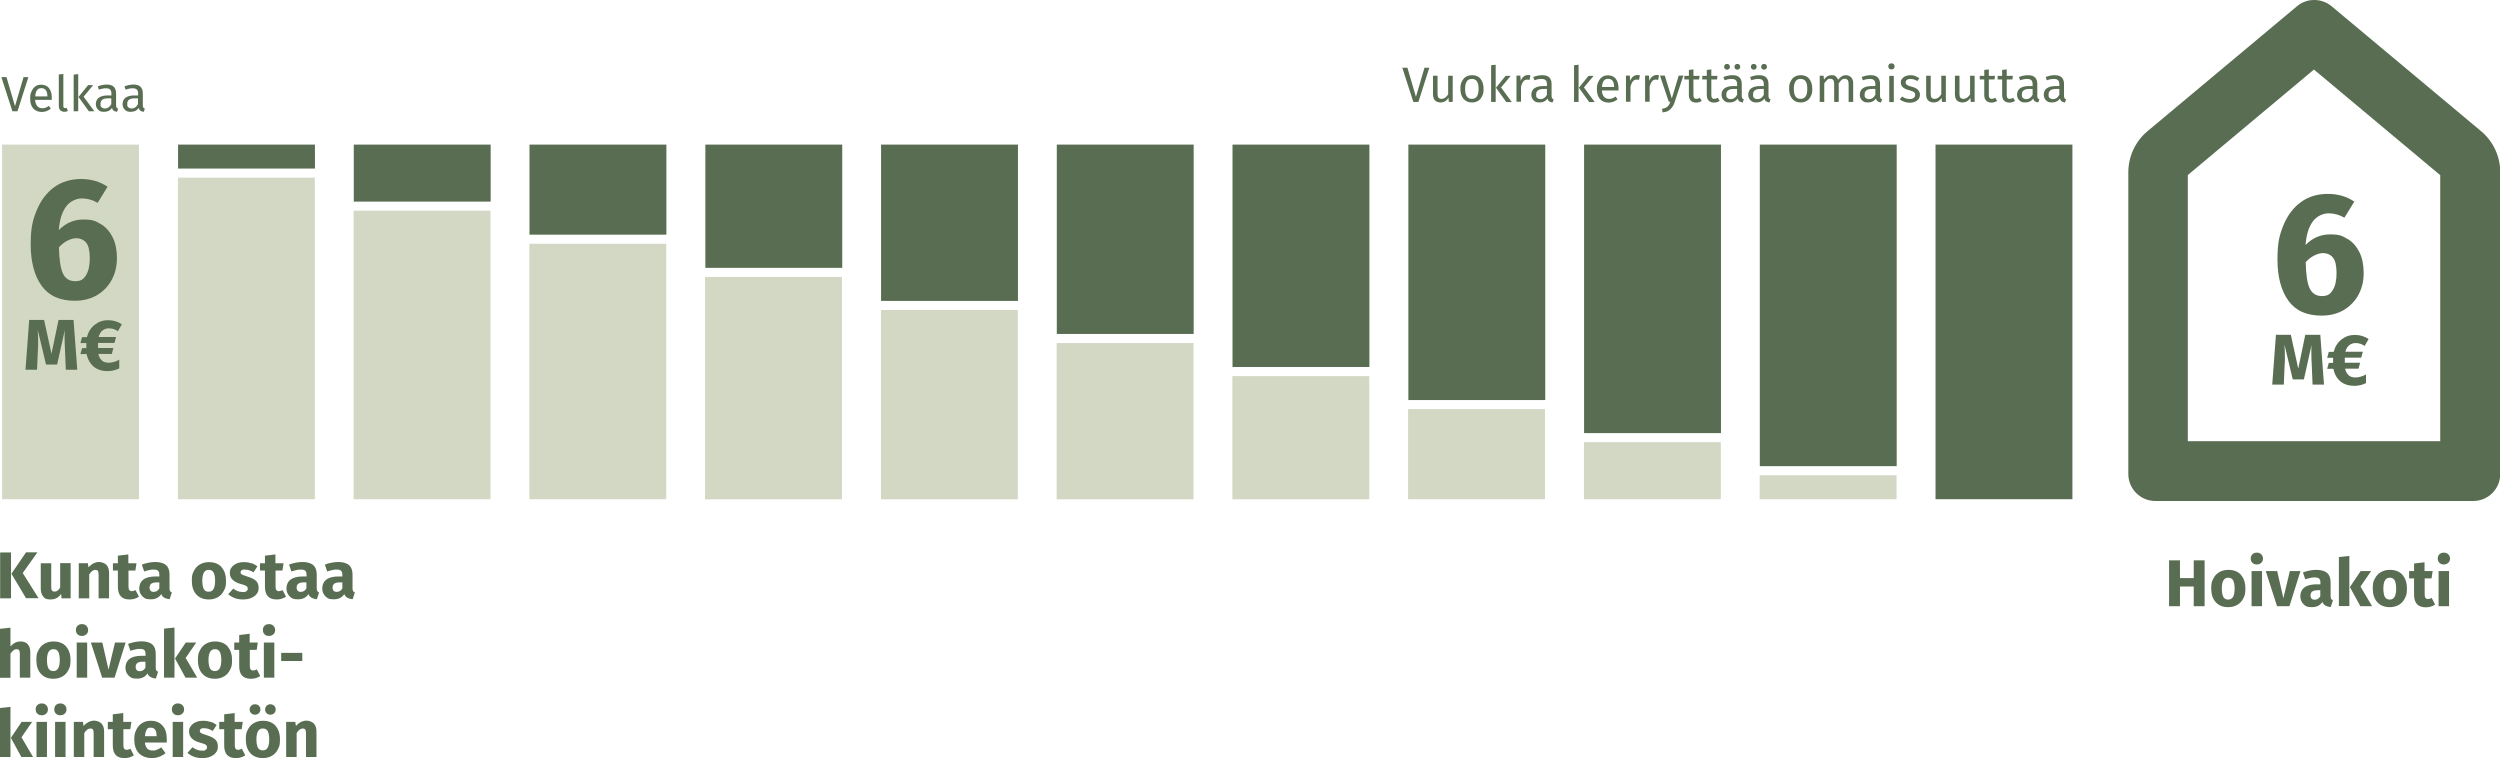 <?xml version="1.0" encoding="UTF-8"?>
<svg id="b" data-name="Layer 2" xmlns="http://www.w3.org/2000/svg" viewBox="0 0 1815.4 550.5">
  <defs>
    <style>
      .d {
        fill: #586d51;
      }

      .e {
        fill: #d3d8c5;
      }
    </style>
  </defs>
  <g id="c" data-name="Layer 1">
    <g>
      <path class="d" d="M1680.4,50.6l91.6,76.6v193.2h-183.3V127.1l91.6-76.6M1680.4,0c-4.5,0-8.9,1.5-12.5,4.6l-108.4,90.6c-8.9,7.4-14,18.4-14,30v219c0,10.8,8.8,19.6,19.6,19.6h230.9c10.8,0,19.6-8.8,19.6-19.6V125.2c0-11.6-5.1-22.6-14-30l-108.4-90.6c-3.6-3-8.1-4.6-12.5-4.6h0Z"/>
      <g>
        <path class="d" d="M1593,440.2v-14.3h-10v14.3h-7.9v-33.3h7.9v12.9h10v-12.9h7.9v33.3h-7.9Z"/>
        <path class="d" d="M1627.2,417.4c2.2,2.4,3.3,5.7,3.3,10s-.5,5.1-1.5,7.1c-1,2-2.4,3.6-4.3,4.7-1.9,1.1-4.1,1.7-6.6,1.7-3.9,0-6.9-1.2-9.1-3.6-2.2-2.4-3.3-5.7-3.3-10s.5-5.1,1.5-7.1,2.4-3.6,4.3-4.7c1.9-1.1,4.1-1.7,6.6-1.7,3.9,0,7,1.2,9.2,3.6ZM1614.6,421.4c-.8,1.3-1.2,3.3-1.2,6s.4,4.8,1.1,6.1c.8,1.3,1.9,1.9,3.5,1.9s2.7-.6,3.5-1.9c.8-1.3,1.2-3.3,1.2-6s-.4-4.8-1.1-6.1c-.8-1.3-1.9-1.9-3.5-1.9s-2.7.6-3.5,1.9Z"/>
        <path class="d" d="M1642,402.5c.8.8,1.3,1.8,1.3,3.1s-.4,2.3-1.3,3.1c-.8.8-1.9,1.2-3.2,1.2s-2.4-.4-3.2-1.2-1.2-1.8-1.2-3.1.4-2.3,1.2-3.1c.8-.8,1.9-1.2,3.2-1.2s2.4.4,3.2,1.2ZM1642.6,414.7v25.5h-7.6v-25.5h7.6Z"/>
        <path class="d" d="M1670.5,414.7l-8,25.5h-9l-8.2-25.5h8.3l4.5,19.7,4.7-19.7h7.7Z"/>
        <path class="d" d="M1692.8,434.9c.3.4.7.8,1.3,1l-1.6,4.9c-1.6-.1-2.8-.5-3.8-1-1-.6-1.8-1.4-2.3-2.7-1.7,2.6-4.2,3.8-7.7,3.8s-4.5-.7-6-2.2-2.3-3.4-2.3-5.8,1-4.9,3.1-6.4c2-1.5,5-2.2,8.9-2.2h2.6v-1.1c0-1.5-.3-2.5-1-3.1-.6-.6-1.8-.8-3.4-.8s-1.8.1-3,.4c-1.2.2-2.4.6-3.6,1l-1.7-5c1.6-.6,3.2-1.1,4.9-1.4,1.7-.3,3.2-.5,4.7-.5,3.6,0,6.3.8,8,2.3,1.7,1.5,2.5,3.8,2.5,6.8v9.9c0,1,.1,1.7.4,2.1ZM1684.9,433.1v-4.5h-1.9c-1.7,0-3,.3-3.9.9-.8.6-1.3,1.6-1.3,2.8s.3,1.8.8,2.4c.5.6,1.3.8,2.2.8,1.7,0,3.1-.8,4-2.4Z"/>
        <path class="d" d="M1706,403.7v36.4h-7.6v-35.6l7.6-.8ZM1721.8,414.7l-7.7,11.2,8.4,14.3h-8.5l-7.6-13.9,7.8-11.6h7.7Z"/>
        <path class="d" d="M1744.5,417.4c2.2,2.4,3.3,5.7,3.3,10s-.5,5.1-1.5,7.1c-1,2-2.4,3.6-4.3,4.7-1.9,1.1-4.1,1.7-6.6,1.7-3.9,0-6.9-1.2-9.1-3.6-2.2-2.4-3.3-5.7-3.3-10s.5-5.1,1.5-7.1c1-2,2.4-3.6,4.3-4.7,1.9-1.1,4.1-1.7,6.6-1.7,3.9,0,7,1.2,9.2,3.6ZM1731.9,421.4c-.8,1.3-1.2,3.3-1.2,6s.4,4.8,1.1,6.1c.8,1.3,1.9,1.9,3.5,1.9s2.7-.6,3.5-1.9c.8-1.3,1.2-3.3,1.2-6s-.4-4.8-1.1-6.1-1.9-1.9-3.5-1.9-2.7.6-3.5,1.9Z"/>
        <path class="d" d="M1768.3,439c-.9.6-2,1.1-3.2,1.5s-2.5.5-3.7.5c-5.6,0-8.4-3.1-8.4-9.2v-11.8h-3.6v-5.3h3.6v-5.5l7.6-.9v6.4h5.9l-.8,5.3h-5v11.7c0,1.2.2,2,.6,2.5.4.5,1,.8,1.8.8s1.8-.3,2.7-.8l2.5,4.8Z"/>
        <path class="d" d="M1777.8,402.5c.8.8,1.3,1.8,1.3,3.1s-.4,2.3-1.3,3.1-1.9,1.2-3.2,1.2-2.4-.4-3.2-1.2c-.8-.8-1.2-1.8-1.2-3.1s.4-2.3,1.2-3.1c.8-.8,1.9-1.2,3.2-1.2s2.4.4,3.2,1.2ZM1778.4,414.7v25.5h-7.6v-25.5h7.6Z"/>
      </g>
      <g>
        <path class="d" d="M8,401.2v33.3H.1v-33.3h7.9ZM27.1,401.2l-10.6,14.9,11.5,18.3h-9.1l-10.6-17.8,10.6-15.5h8.3Z"/>
        <path class="d" d="M51.3,434.5h-6.6l-.3-3.2c-1.9,2.7-4.4,4-7.7,4s-4.1-.7-5.3-2.1c-1.2-1.4-1.8-3.4-1.8-5.9v-18.3h7.6v17.3c0,1.2.2,2.1.6,2.6s1,.7,1.8.7c1.6,0,3-1,4.1-3v-17.7h7.6v25.5Z"/>
        <path class="d" d="M77.3,410.2c1.2,1.3,1.9,3.2,1.9,5.7v18.6h-7.6v-17.3c0-1.3-.2-2.2-.6-2.7-.4-.5-1-.7-1.8-.7-1.5,0-3,1.1-4.4,3.3v17.4h-7.6v-25.5h6.6l.5,3c1.1-1.3,2.3-2.2,3.5-2.9,1.3-.6,2.7-1,4.2-1s3.9.7,5.2,2Z"/>
        <path class="d" d="M100.9,433.3c-.9.6-2,1.1-3.2,1.5-1.2.4-2.5.5-3.7.5-5.6,0-8.4-3.1-8.4-9.2v-11.8h-3.6v-5.3h3.6v-5.5l7.6-.9v6.4h5.9l-.8,5.3h-5v11.7c0,1.2.2,2,.6,2.5.4.5,1,.8,1.8.8s1.8-.3,2.7-.8l2.5,4.8Z"/>
        <path class="d" d="M123.5,429.2c.3.4.7.8,1.3,1l-1.6,4.9c-1.6-.1-2.8-.5-3.8-1-1-.6-1.8-1.4-2.3-2.7-1.7,2.6-4.2,3.8-7.7,3.8s-4.5-.7-6-2.2c-1.5-1.5-2.3-3.4-2.3-5.8s1-4.9,3.1-6.4c2-1.5,5-2.2,8.9-2.2h2.6v-1.1c0-1.5-.3-2.5-1-3.1-.6-.6-1.8-.8-3.4-.8s-1.8.1-3,.4c-1.2.2-2.4.6-3.6,1l-1.7-5c1.6-.6,3.2-1.1,4.9-1.4,1.7-.3,3.2-.5,4.7-.5,3.6,0,6.3.8,8,2.3,1.7,1.5,2.5,3.8,2.5,6.8v9.9c0,1,.1,1.7.4,2.1ZM115.7,427.4v-4.5h-1.9c-1.7,0-3,.3-3.9.9-.8.6-1.3,1.6-1.3,2.8s.3,1.8.8,2.4c.5.6,1.3.8,2.2.8,1.7,0,3.1-.8,4-2.4Z"/>
        <path class="d" d="M160.8,411.8c2.2,2.4,3.3,5.7,3.3,10s-.5,5.1-1.5,7.1c-1,2-2.4,3.6-4.3,4.7-1.9,1.1-4.1,1.7-6.6,1.7-3.9,0-6.9-1.2-9.1-3.6s-3.3-5.7-3.3-10,.5-5.1,1.5-7.1c1-2,2.4-3.6,4.3-4.7,1.9-1.1,4.1-1.7,6.6-1.7,3.9,0,7,1.2,9.2,3.6ZM148.1,415.7c-.8,1.3-1.2,3.3-1.2,6s.4,4.8,1.1,6.1,1.9,1.9,3.5,1.9,2.7-.6,3.5-1.9,1.2-3.3,1.2-6-.4-4.8-1.1-6.1c-.8-1.3-1.9-1.9-3.5-1.9s-2.7.6-3.5,1.9Z"/>
        <path class="d" d="M182.7,409c1.6.5,3,1.3,4.2,2.3l-2.8,4.3c-2.1-1.3-4.2-2-6.3-2s-1.8.2-2.3.5-.8.8-.8,1.4.1.9.4,1.2c.2.3.7.6,1.5.9.7.3,1.9.7,3.4,1.2,2.7.8,4.6,1.8,5.9,3,1.3,1.2,1.9,2.9,1.9,5.1s-.5,3.2-1.5,4.5c-1,1.3-2.4,2.2-4.1,2.9s-3.6,1-5.8,1-4.1-.3-6-1c-1.8-.7-3.4-1.6-4.7-2.8l3.7-4.1c2.1,1.7,4.4,2.5,6.8,2.5s2.1-.2,2.7-.6c.7-.4,1-1,1-1.8s-.1-1.1-.4-1.4c-.3-.4-.8-.7-1.5-1-.7-.3-1.9-.7-3.5-1.1-2.5-.7-4.4-1.8-5.7-3.1s-1.9-2.9-1.9-4.9.4-2.8,1.3-4c.8-1.2,2.1-2.1,3.6-2.8,1.6-.7,3.4-1,5.5-1s3.5.3,5.1.8Z"/>
        <path class="d" d="M207.7,433.3c-.9.6-2,1.1-3.2,1.5-1.2.4-2.5.5-3.7.5-5.6,0-8.4-3.1-8.4-9.2v-11.8h-3.6v-5.3h3.6v-5.5l7.6-.9v6.4h5.9l-.8,5.3h-5v11.7c0,1.2.2,2,.6,2.5.4.5,1,.8,1.8.8s1.8-.3,2.7-.8l2.5,4.8Z"/>
        <path class="d" d="M230.4,429.2c.3.4.7.8,1.3,1l-1.6,4.9c-1.6-.1-2.8-.5-3.8-1-1-.6-1.8-1.4-2.3-2.7-1.7,2.6-4.2,3.8-7.7,3.8s-4.5-.7-6-2.2c-1.5-1.5-2.3-3.4-2.3-5.8s1-4.9,3.1-6.4,5-2.2,8.9-2.2h2.6v-1.1c0-1.5-.3-2.5-1-3.1-.6-.6-1.8-.8-3.4-.8s-1.8.1-3,.4c-1.2.2-2.4.6-3.6,1l-1.7-5c1.6-.6,3.2-1.1,4.9-1.4,1.7-.3,3.2-.5,4.7-.5,3.6,0,6.3.8,8,2.3s2.5,3.8,2.5,6.8v9.9c0,1,.1,1.7.4,2.1ZM222.5,427.4v-4.5h-1.9c-1.7,0-3,.3-3.9.9-.8.6-1.3,1.6-1.3,2.8s.3,1.8.8,2.4c.5.6,1.3.8,2.2.8,1.7,0,3.1-.8,4-2.4Z"/>
        <path class="d" d="M256.4,429.2c.3.4.7.8,1.3,1l-1.6,4.9c-1.6-.1-2.8-.5-3.8-1-1-.6-1.8-1.4-2.3-2.7-1.7,2.6-4.2,3.8-7.7,3.8s-4.5-.7-6-2.2c-1.5-1.5-2.3-3.4-2.3-5.8s1-4.9,3.1-6.4c2-1.5,5-2.2,8.9-2.2h2.6v-1.1c0-1.5-.3-2.5-1-3.1-.6-.6-1.8-.8-3.4-.8s-1.8.1-3,.4c-1.2.2-2.4.6-3.6,1l-1.7-5c1.6-.6,3.2-1.1,4.9-1.4,1.7-.3,3.2-.5,4.7-.5,3.6,0,6.3.8,8,2.3,1.7,1.5,2.5,3.8,2.5,6.8v9.9c0,1,.1,1.7.4,2.1ZM248.6,427.4v-4.5h-1.9c-1.7,0-3,.3-3.9.9-.8.6-1.3,1.6-1.3,2.8s.3,1.8.8,2.4c.5.6,1.3.8,2.2.8,1.7,0,3.1-.8,4-2.4Z"/>
        <path class="d" d="M20.1,467.8c1.2,1.3,1.9,3.2,1.9,5.7v18.6h-7.6v-17.3c0-1.3-.2-2.2-.6-2.7-.4-.5-1-.7-1.8-.7-1.5,0-3,1.1-4.4,3.3v17.5H0v-35.6l7.6-.8v13.6c1.1-1.2,2.2-2.1,3.4-2.7,1.2-.6,2.5-.9,4-.9,2.2,0,3.9.7,5.2,2Z"/>
        <path class="d" d="M47.9,469.4c2.2,2.4,3.3,5.7,3.3,10s-.5,5.1-1.5,7.1c-1,2-2.4,3.6-4.3,4.7-1.9,1.1-4.1,1.7-6.6,1.7-3.9,0-6.9-1.2-9.1-3.6-2.2-2.4-3.3-5.7-3.3-10s.5-5.1,1.5-7.1c1-2,2.4-3.6,4.3-4.7,1.9-1.1,4.1-1.7,6.6-1.7,3.9,0,7,1.2,9.2,3.6ZM35.3,473.3c-.8,1.3-1.2,3.3-1.2,6s.4,4.8,1.1,6.1c.8,1.3,1.9,1.9,3.5,1.9s2.7-.6,3.5-1.9c.8-1.3,1.2-3.3,1.2-6s-.4-4.8-1.1-6.1-1.9-1.9-3.5-1.9-2.7.6-3.5,1.9Z"/>
        <path class="d" d="M62.7,454.4c.8.8,1.3,1.8,1.3,3.1s-.4,2.3-1.3,3.1-1.9,1.2-3.2,1.2-2.4-.4-3.2-1.2c-.8-.8-1.2-1.8-1.2-3.1s.4-2.3,1.2-3.1c.8-.8,1.9-1.2,3.2-1.2s2.4.4,3.2,1.2ZM63.3,466.6v25.5h-7.6v-25.5h7.6Z"/>
        <path class="d" d="M91.2,466.6l-8,25.5h-9l-8.2-25.5h8.3l4.5,19.7,4.7-19.7h7.7Z"/>
        <path class="d" d="M113.5,486.8c.3.4.7.8,1.3,1l-1.6,4.9c-1.6-.1-2.8-.5-3.8-1-1-.6-1.8-1.4-2.3-2.7-1.7,2.6-4.2,3.8-7.7,3.8s-4.5-.7-6-2.2c-1.5-1.5-2.3-3.4-2.3-5.8s1-4.9,3.1-6.4c2-1.5,5-2.2,8.9-2.2h2.6v-1.1c0-1.5-.3-2.5-1-3.1-.6-.6-1.8-.8-3.4-.8s-1.8.1-3,.4c-1.2.2-2.4.6-3.6,1l-1.7-5c1.6-.6,3.2-1.1,4.9-1.4,1.7-.3,3.2-.5,4.7-.5,3.6,0,6.3.8,8,2.3,1.7,1.5,2.5,3.8,2.5,6.8v9.9c0,1,.1,1.7.4,2.1ZM105.6,485v-4.5h-1.9c-1.7,0-3,.3-3.9.9-.8.6-1.3,1.6-1.3,2.8s.3,1.8.8,2.4c.5.6,1.3.8,2.2.8,1.7,0,3.1-.8,4-2.4Z"/>
        <path class="d" d="M126.7,455.7v36.4h-7.6v-35.6l7.6-.8ZM142.5,466.6l-7.7,11.2,8.4,14.3h-8.5l-7.6-13.9,7.8-11.6h7.7Z"/>
        <path class="d" d="M165.2,469.4c2.2,2.4,3.3,5.7,3.3,10s-.5,5.1-1.5,7.1c-1,2-2.4,3.6-4.3,4.7-1.9,1.1-4.1,1.7-6.6,1.7-3.9,0-6.9-1.2-9.1-3.6-2.2-2.4-3.3-5.7-3.3-10s.5-5.1,1.5-7.1,2.4-3.6,4.3-4.7c1.9-1.1,4.1-1.7,6.6-1.7,3.9,0,7,1.2,9.2,3.6ZM152.6,473.3c-.8,1.3-1.2,3.3-1.2,6s.4,4.8,1.1,6.1c.8,1.3,1.9,1.9,3.5,1.9s2.7-.6,3.5-1.9c.8-1.3,1.2-3.3,1.2-6s-.4-4.8-1.1-6.1c-.8-1.3-1.9-1.9-3.5-1.9s-2.7.6-3.5,1.9Z"/>
        <path class="d" d="M189,490.9c-.9.6-2,1.1-3.2,1.5-1.2.4-2.5.5-3.7.5-5.6,0-8.4-3.1-8.4-9.2v-11.8h-3.6v-5.3h3.6v-5.5l7.6-.9v6.4h5.9l-.8,5.3h-5v11.7c0,1.2.2,2,.6,2.5.4.5,1,.8,1.8.8s1.8-.3,2.7-.8l2.5,4.8Z"/>
        <path class="d" d="M198.5,454.4c.8.8,1.3,1.8,1.3,3.1s-.4,2.3-1.3,3.1-1.9,1.2-3.2,1.2-2.4-.4-3.2-1.2c-.8-.8-1.2-1.8-1.2-3.1s.4-2.3,1.2-3.1c.8-.8,1.9-1.2,3.2-1.2s2.4.4,3.2,1.2ZM199.2,466.6v25.5h-7.6v-25.5h7.6Z"/>
        <path class="d" d="M204.2,480v-5.9h15.3v5.9h-15.3Z"/>
        <path class="d" d="M7.6,513.3v36.4H0v-35.6l7.6-.8ZM23.3,524.2l-7.7,11.2,8.4,14.3h-8.5l-7.6-13.9,7.8-11.6h7.7Z"/>
        <path class="d" d="M33.5,512c.8.8,1.3,1.8,1.3,3.1s-.4,2.3-1.3,3.1c-.8.8-1.9,1.2-3.2,1.2s-2.4-.4-3.2-1.2c-.8-.8-1.2-1.8-1.2-3.1s.4-2.3,1.2-3.1c.8-.8,1.9-1.2,3.2-1.2s2.4.4,3.2,1.2ZM34.1,524.2v25.5h-7.6v-25.5h7.6Z"/>
        <path class="d" d="M47,512c.8.8,1.3,1.8,1.3,3.1s-.4,2.3-1.3,3.1c-.8.8-1.9,1.2-3.2,1.2s-2.4-.4-3.2-1.2c-.8-.8-1.2-1.8-1.2-3.1s.4-2.3,1.2-3.1c.8-.8,1.9-1.2,3.2-1.2s2.4.4,3.2,1.2ZM47.6,524.2v25.5h-7.6v-25.5h7.6Z"/>
        <path class="d" d="M73.7,525.4c1.2,1.3,1.9,3.2,1.9,5.7v18.6h-7.6v-17.3c0-1.3-.2-2.2-.6-2.7s-1-.7-1.8-.7c-1.5,0-3,1.1-4.4,3.3v17.4h-7.6v-25.5h6.6l.5,3c1.1-1.3,2.3-2.2,3.5-2.9,1.3-.6,2.7-1,4.2-1s3.9.7,5.2,2Z"/>
        <path class="d" d="M97.2,548.5c-.9.6-2,1.1-3.2,1.5-1.2.4-2.5.5-3.7.5-5.6,0-8.4-3.1-8.4-9.2v-11.8h-3.6v-5.3h3.6v-5.5l7.6-.9v6.4h5.9l-.8,5.3h-5v11.7c0,1.2.2,2,.6,2.5.4.5,1,.8,1.8.8s1.8-.3,2.7-.8l2.5,4.8Z"/>
        <path class="d" d="M121,539.2h-15.8c.3,2.1.9,3.6,1.8,4.5,1,.9,2.3,1.3,4,1.3s2-.2,3-.6c1-.4,2-.9,3.1-1.7l3.1,4.2c-3,2.4-6.3,3.6-9.9,3.6s-7.3-1.2-9.5-3.6-3.3-5.7-3.3-9.8.5-4.9,1.4-7c.9-2.1,2.3-3.7,4.1-4.9,1.8-1.2,3.9-1.8,6.4-1.8,3.7,0,6.6,1.2,8.6,3.5,2.1,2.3,3.1,5.5,3.1,9.6s0,2-.1,2.7ZM113.7,534.3c0-3.9-1.4-5.9-4.1-5.9s-2.3.5-3,1.4c-.7,1-1.2,2.5-1.3,4.8h8.5v-.3Z"/>
        <path class="d" d="M132.4,512c.8.8,1.3,1.8,1.3,3.1s-.4,2.3-1.3,3.1c-.8.8-1.9,1.2-3.2,1.2s-2.4-.4-3.2-1.2c-.8-.8-1.2-1.8-1.2-3.1s.4-2.3,1.2-3.1c.8-.8,1.9-1.2,3.2-1.2s2.4.4,3.2,1.2ZM133,524.2v25.5h-7.6v-25.5h7.6Z"/>
        <path class="d" d="M153.1,524.2c1.6.5,3,1.3,4.2,2.3l-2.8,4.3c-2.1-1.3-4.2-2-6.3-2s-1.8.2-2.3.5c-.5.3-.8.8-.8,1.4s.1.9.4,1.2c.2.3.7.6,1.5.9.7.3,1.9.7,3.4,1.2,2.7.8,4.6,1.8,5.9,3,1.3,1.2,1.9,2.9,1.9,5.1s-.5,3.2-1.5,4.5c-1,1.3-2.4,2.2-4.1,2.9-1.7.7-3.6,1-5.8,1s-4.1-.3-6-1c-1.8-.7-3.4-1.6-4.7-2.8l3.7-4.1c2.1,1.7,4.4,2.5,6.8,2.5s2.1-.2,2.7-.6c.7-.4,1-1,1-1.8s-.1-1.1-.4-1.4c-.3-.4-.8-.7-1.5-1-.7-.3-1.9-.7-3.5-1.1-2.5-.7-4.4-1.8-5.7-3.1s-1.9-2.9-1.9-4.9.4-2.8,1.3-4c.8-1.2,2.1-2.1,3.6-2.8,1.6-.7,3.4-1,5.5-1s3.5.3,5.1.8Z"/>
        <path class="d" d="M178.1,548.5c-.9.6-2,1.1-3.2,1.5-1.2.4-2.5.5-3.7.5-5.6,0-8.4-3.1-8.4-9.2v-11.8h-3.6v-5.3h3.6v-5.5l7.6-.9v6.4h5.9l-.8,5.3h-5v11.7c0,1.2.2,2,.6,2.5.4.5,1,.8,1.8.8s1.8-.3,2.7-.8l2.5,4.8Z"/>
        <path class="d" d="M200,527c2.2,2.4,3.3,5.7,3.3,10s-.5,5.1-1.5,7.1-2.4,3.6-4.3,4.7-4.1,1.7-6.6,1.7c-3.9,0-6.9-1.2-9.1-3.6-2.2-2.4-3.3-5.7-3.3-10s.5-5.1,1.5-7.1c1-2,2.4-3.6,4.3-4.7s4.1-1.7,6.6-1.7c3.9,0,7,1.2,9.2,3.6ZM188,512.5c.8.7,1.1,1.6,1.1,2.7s-.4,2-1.1,2.7c-.8.7-1.7,1.1-2.8,1.1s-2-.4-2.8-1.1-1.1-1.6-1.1-2.7.4-2,1.1-2.7,1.7-1.1,2.8-1.1,2,.4,2.8,1.1ZM187.4,530.9c-.8,1.3-1.2,3.3-1.2,6s.4,4.8,1.1,6.1c.8,1.3,1.9,1.9,3.5,1.9s2.7-.6,3.5-1.9c.8-1.3,1.2-3.3,1.2-6s-.4-4.8-1.1-6.1c-.8-1.3-1.9-1.9-3.5-1.9s-2.7.6-3.5,1.9ZM199.1,512.5c.7.7,1.1,1.6,1.1,2.7s-.4,2-1.1,2.7c-.7.7-1.7,1.1-2.8,1.1s-2-.4-2.7-1.1-1.1-1.6-1.1-2.7.4-2,1.1-2.7,1.7-1.1,2.7-1.1,2,.4,2.8,1.1Z"/>
        <path class="d" d="M227.9,525.4c1.2,1.3,1.9,3.2,1.9,5.7v18.6h-7.6v-17.3c0-1.3-.2-2.2-.6-2.7-.4-.5-1-.7-1.8-.7-1.5,0-3,1.1-4.4,3.3v17.4h-7.6v-25.5h6.6l.5,3c1.1-1.3,2.3-2.2,3.5-2.9,1.3-.6,2.7-1,4.2-1s3.9.7,5.2,2Z"/>
      </g>
      <g>
        <rect class="d" x="1405.5" y="105" width="99.4" height="257.5"/>
        <rect class="d" x="1277.9" y="105" width="99.4" height="233.5"/>
        <rect class="d" x="1150.3" y="105" width="99.4" height="209.5"/>
        <rect class="d" x="1022.7" y="105" width="99.4" height="185.5"/>
        <rect class="d" x="895" y="105" width="99.4" height="161.5"/>
        <rect class="d" x="767.4" y="105" width="99.4" height="137.5"/>
        <rect class="d" x="639.8" y="105" width="99.4" height="113.5"/>
        <rect class="d" x="512.2" y="105" width="99.4" height="89.5"/>
        <rect class="d" x="384.5" y="105" width="99.4" height="65.4"/>
        <rect class="d" x="256.9" y="105" width="99.4" height="41.4"/>
        <rect class="d" x="129.3" y="105" width="99.4" height="17.4"/>
      </g>
      <g>
        <rect class="e" x="1.5" y="105" width="99.4" height="257.5"/>
        <rect class="e" x="129.2" y="129" width="99.4" height="233.5"/>
        <rect class="e" x="256.8" y="153" width="99.4" height="209.5"/>
        <rect class="e" x="384.4" y="177" width="99.4" height="185.5"/>
        <rect class="e" x="512" y="201.1" width="99.4" height="161.5"/>
        <rect class="e" x="639.7" y="225.1" width="99.4" height="137.5"/>
        <rect class="e" x="767.3" y="249.1" width="99.4" height="113.5"/>
        <rect class="e" x="894.9" y="273.1" width="99.4" height="89.5"/>
        <rect class="e" x="1022.5" y="297.1" width="99.4" height="65.4"/>
        <rect class="e" x="1150.2" y="321.1" width="99.4" height="41.4"/>
        <rect class="e" x="1277.8" y="345.1" width="99.4" height="17.4"/>
      </g>
      <g>
        <path class="d" d="M73.2,162.7c3.7,2.2,6.5,5.4,8.6,9.6,2.1,4.2,3.1,9.2,3.1,15.1s-1.2,11-3.7,15.7c-2.5,4.7-6.1,8.4-10.7,11.2-4.6,2.7-10,4.1-16.2,4.1-10.8,0-18.9-3.6-24.1-10.9-5.2-7.2-7.9-17.2-7.9-29.9s1.5-17.8,4.4-25c3-7.2,7.2-12.7,12.7-16.7,5.5-4,12.1-5.9,19.5-5.9s13.7,1.9,19.2,5.6l-7.2,11.7c-3.7-2.2-7.6-3.2-11.5-3.2s-8.6,2-11.5,6c-2.9,4-4.7,9.7-5.2,17,5.1-5.2,11-7.7,17.9-7.7s8.8,1.1,12.5,3.3ZM62.5,199.8c1.8-3,2.7-7,2.7-12.2s-.8-9-2.5-11.2c-1.7-2.2-4.2-3.4-7.5-3.4s-8.6,2.2-12.4,6.6c.2,8.9,1.1,15.2,2.9,19,1.7,3.7,4.7,5.6,8.9,5.6s6.1-1.5,7.9-4.4Z"/>
        <path class="d" d="M56.2,268.5h-8.4l-.6-14.2c-.2-3.4-.3-6.4-.3-9s0-3.9.2-5.8l-5.6,25.2h-8.1l-6-25.2c.2,3,.3,5.9.3,8.6s0,4.1-.2,6.3l-.6,14.1h-8.4l2.7-36.2h10.8l5.4,24.6,5.1-24.6h10.9l2.7,36.2Z"/>
        <path class="d" d="M74,261.9c1.3,1,2.9,1.5,5,1.5s5.1-.7,7.6-2.2v6.3c-1.5.7-2.8,1.2-4.2,1.5-1.3.3-2.7.5-4.3.5-4,0-7.4-1.1-10-3.2-2.6-2.2-4.4-5.2-5.2-9.2h-4.5l1.2-4.3h3.1v-3.7h-4.3l1.2-4.3h3.5c1-3.8,2.9-6.8,5.7-9s6-3.3,9.7-3.3,7,1,10,3l-2.9,5c-1.1-.7-2.2-1.3-3.2-1.6-1.1-.3-2.2-.5-3.5-.5s-3.2.5-4.5,1.6-2.2,2.6-2.8,4.7h12.7l-1.2,4.3h-11.9v3.7h11.1l-1.1,4.3h-9.8c.5,2.2,1.4,3.8,2.7,4.8Z"/>
      </g>
      <g>
        <path class="d" d="M1704.7,173.5c3.7,2.2,6.5,5.4,8.6,9.6,2.1,4.2,3.1,9.2,3.1,15.1s-1.2,11-3.7,15.7c-2.5,4.7-6.1,8.4-10.7,11.2-4.6,2.7-10,4.1-16.2,4.1-10.8,0-18.9-3.6-24.1-10.9-5.2-7.2-7.9-17.2-7.9-29.9s1.5-17.8,4.4-25c3-7.2,7.2-12.7,12.7-16.7,5.5-4,12.1-5.9,19.5-5.9s13.7,1.9,19.2,5.6l-7.2,11.7c-3.7-2.2-7.6-3.2-11.5-3.2s-8.6,2-11.5,6c-2.9,4-4.7,9.7-5.2,17,5.1-5.2,11-7.7,17.9-7.7s8.8,1.1,12.5,3.3ZM1694,210.6c1.8-3,2.7-7,2.7-12.2s-.8-9-2.5-11.2c-1.7-2.2-4.2-3.4-7.5-3.4s-8.6,2.2-12.4,6.6c.2,8.9,1.1,15.2,2.9,19,1.8,3.7,4.7,5.6,8.9,5.6s6.1-1.5,7.9-4.4Z"/>
        <path class="d" d="M1687.7,279.3h-8.4l-.6-14.2c-.2-3.4-.3-6.4-.3-9s0-3.9.2-5.8l-5.6,25.2h-8.1l-6-25.2c.2,3,.3,5.9.3,8.6s0,4.1-.2,6.3l-.6,14.1h-8.4l2.7-36.2h10.8l5.4,24.6,5.1-24.6h10.9l2.7,36.2Z"/>
        <path class="d" d="M1705.5,272.6c1.3,1,2.9,1.5,5,1.5s5.1-.7,7.6-2.2v6.3c-1.5.7-2.8,1.2-4.2,1.5-1.3.3-2.7.5-4.3.5-4,0-7.4-1.1-10-3.2-2.6-2.2-4.4-5.2-5.2-9.2h-4.5l1.2-4.3h3.1v-3.7h-4.3l1.2-4.3h3.5c1-3.8,2.9-6.8,5.7-9,2.8-2.2,6-3.3,9.7-3.3s7,1,10,3l-2.9,5c-1.1-.7-2.2-1.3-3.2-1.6s-2.2-.5-3.5-.5-3.2.5-4.5,1.6c-1.3,1-2.2,2.6-2.8,4.7h12.7l-1.2,4.3h-11.9v3.7h11.1l-1.1,4.3h-9.8c.5,2.2,1.4,3.8,2.7,4.8Z"/>
      </g>
      <g>
        <path class="d" d="M20.6,56l-7.9,24.8h-3.7L1,56h3.7l6.2,21.1,6.2-21.1h3.5Z"/>
        <path class="d" d="M37.6,72.5h-12.1c.1,2.1.7,3.6,1.6,4.6.9,1,2.1,1.5,3.5,1.5s1.8-.1,2.5-.4c.8-.3,1.6-.7,2.4-1.3l1.4,2c-2,1.6-4.2,2.4-6.6,2.4s-4.7-.9-6.2-2.6c-1.5-1.7-2.2-4.1-2.2-7.1s.3-3.7,1-5.2c.6-1.5,1.5-2.7,2.7-3.6,1.2-.9,2.6-1.3,4.2-1.3,2.5,0,4.5.8,5.8,2.5,1.3,1.7,2,3.9,2,6.9s0,1.1,0,1.7ZM34.4,69.8c0-1.9-.4-3.3-1.1-4.3-.7-1-1.9-1.5-3.3-1.5-2.7,0-4.2,2-4.4,6h8.9v-.2Z"/>
        <path class="d" d="M43.8,80.1c-.7-.7-1.1-1.8-1.1-3.1v-22.9l3.3-.4v23.2c0,.5,0,.9.3,1.2.2.2.5.4.9.4s.9,0,1.2-.2l.9,2.3c-.8.4-1.7.6-2.6.6s-2.2-.4-2.9-1.1Z"/>
        <path class="d" d="M56.8,53.8v27h-3.3v-26.6l3.3-.4ZM67.7,61.8l-7,8.4,7.8,10.6h-4l-7.5-10.4,7-8.6h3.7Z"/>
        <path class="d" d="M84.6,78.1c.3.4.7.7,1.2.8l-.8,2.3c-1-.1-1.8-.4-2.4-.8-.6-.4-1-1.1-1.3-2-1.3,1.9-3.2,2.8-5.7,2.8s-3.3-.5-4.4-1.6-1.6-2.4-1.6-4.1.7-3.6,2.2-4.6,3.5-1.6,6.2-1.6h2.9v-1.4c0-1.3-.3-2.3-1-2.9-.6-.6-1.6-.9-3-.9s-3.1.3-5.1,1l-.8-2.4c2.4-.9,4.5-1.3,6.6-1.3s3.9.5,5,1.6c1.1,1.1,1.7,2.6,1.7,4.7v8.7c0,.8.1,1.3.4,1.7ZM80.8,75.8v-4.4h-2.5c-3.5,0-5.3,1.3-5.3,3.9s.3,2,.8,2.6,1.4.9,2.4.9c1.9,0,3.4-1,4.5-3Z"/>
        <path class="d" d="M104,78.1c.3.4.7.7,1.2.8l-.8,2.3c-1-.1-1.8-.4-2.4-.8-.6-.4-1-1.1-1.3-2-1.3,1.9-3.2,2.8-5.7,2.8s-3.3-.5-4.4-1.6-1.6-2.4-1.6-4.1.7-3.6,2.2-4.6,3.5-1.6,6.2-1.6h2.9v-1.4c0-1.3-.3-2.3-1-2.9-.6-.6-1.6-.9-3-.9s-3.1.3-5.1,1l-.8-2.4c2.4-.9,4.5-1.3,6.6-1.3s3.9.5,5,1.6c1.1,1.1,1.7,2.6,1.7,4.7v8.7c0,.8.1,1.3.4,1.7ZM100.2,75.8v-4.4h-2.5c-3.5,0-5.3,1.3-5.3,3.9s.3,2,.8,2.6,1.4.9,2.4.9c1.9,0,3.4-1,4.5-3Z"/>
      </g>
      <g>
        <path class="d" d="M1037.9,49.2l-7.9,24.8h-3.7l-8-24.8h3.7l6.2,21.1,6.2-21.1h3.5Z"/>
        <path class="d" d="M1054.9,74h-2.8l-.3-3c-.7,1.2-1.5,2-2.5,2.6-.9.5-2.1.8-3.4.8s-3-.5-3.9-1.5c-.9-1-1.4-2.4-1.4-4.3v-13.6h3.3v13.2c0,1.3.2,2.2.7,2.8.5.5,1.2.8,2.2.8,1.8,0,3.4-1.1,4.8-3.3v-13.5h3.3v19Z"/>
        <path class="d" d="M1075.1,57.3c1.5,1.8,2.2,4.2,2.2,7.2s-.3,3.7-1,5.2-1.6,2.7-2.9,3.5c-1.3.8-2.8,1.2-4.5,1.2-2.7,0-4.7-.9-6.2-2.7-1.5-1.8-2.2-4.2-2.2-7.2s.3-3.7,1-5.2c.7-1.5,1.6-2.7,2.9-3.5,1.3-.8,2.8-1.2,4.6-1.2,2.7,0,4.7.9,6.2,2.7ZM1063.9,64.6c0,4.8,1.6,7.2,4.9,7.2s4.9-2.4,4.9-7.3-1.6-7.2-4.9-7.2-4.9,2.4-4.9,7.3Z"/>
        <path class="d" d="M1086.1,47v27h-3.3v-26.6l3.3-.4ZM1097,55.1l-7,8.4,7.8,10.6h-4l-7.5-10.4,7-8.6h3.7Z"/>
        <path class="d" d="M1111.3,54.8l-.6,3.2c-.6-.1-1.1-.2-1.7-.2-1.2,0-2.1.4-2.8,1.3-.7.9-1.3,2.2-1.7,4v10.8h-3.3v-19h2.8l.3,3.9c.5-1.4,1.2-2.5,2.1-3.2.9-.7,1.9-1.1,3-1.1s1.3,0,1.9.2Z"/>
        <path class="d" d="M1127,71.3c.3.4.7.7,1.2.8l-.8,2.3c-1-.1-1.8-.4-2.4-.8-.6-.4-1-1.1-1.3-2-1.3,1.9-3.2,2.8-5.7,2.8s-3.3-.5-4.4-1.6-1.6-2.4-1.6-4.1.7-3.6,2.2-4.6,3.5-1.6,6.2-1.6h2.9v-1.4c0-1.3-.3-2.3-1-2.9-.6-.6-1.6-.9-3-.9s-3.1.3-5.1,1l-.8-2.4c2.4-.9,4.5-1.3,6.6-1.3s3.9.5,5,1.6c1.1,1.1,1.7,2.6,1.7,4.7v8.7c0,.8.1,1.3.4,1.7ZM1123.3,69v-4.4h-2.5c-3.5,0-5.3,1.3-5.3,3.9s.3,2,.8,2.6,1.4.9,2.4.9c1.9,0,3.4-1,4.5-3Z"/>
        <path class="d" d="M1146.3,47v27h-3.3v-26.6l3.3-.4ZM1157.2,55.1l-7,8.4,7.8,10.6h-4l-7.5-10.4,7-8.6h3.7Z"/>
        <path class="d" d="M1175.3,65.7h-12.1c.1,2.1.7,3.6,1.6,4.6.9,1,2.1,1.5,3.5,1.5s1.8-.1,2.5-.4c.8-.3,1.6-.7,2.4-1.3l1.4,2c-2,1.6-4.2,2.4-6.6,2.4s-4.7-.9-6.2-2.6c-1.5-1.7-2.2-4.1-2.2-7.1s.3-3.7,1-5.2c.6-1.5,1.5-2.7,2.7-3.6,1.2-.9,2.6-1.3,4.2-1.3,2.5,0,4.5.8,5.8,2.5,1.3,1.7,2,3.9,2,6.9s0,1.1,0,1.7ZM1172.1,63c0-1.9-.4-3.3-1.1-4.3-.7-1-1.9-1.5-3.3-1.5-2.7,0-4.2,2-4.4,6h8.9v-.2Z"/>
        <path class="d" d="M1190.8,54.8l-.6,3.2c-.6-.1-1.1-.2-1.7-.2-1.2,0-2.1.4-2.8,1.3-.7.9-1.3,2.2-1.7,4v10.8h-3.3v-19h2.8l.3,3.9c.5-1.4,1.2-2.5,2.1-3.2.9-.7,1.9-1.1,3-1.1s1.3,0,1.9.2Z"/>
        <path class="d" d="M1204.7,54.8l-.6,3.2c-.6-.1-1.1-.2-1.7-.2-1.2,0-2.1.4-2.8,1.3-.7.9-1.3,2.2-1.7,4v10.8h-3.3v-19h2.8l.3,3.9c.5-1.4,1.2-2.5,2.1-3.2.9-.7,1.9-1.1,3-1.1s1.3,0,1.9.2Z"/>
        <path class="d" d="M1216.1,74.1c-.7,2.2-1.8,4-3.1,5.2-1.3,1.3-3.2,2.1-5.7,2.3l-.4-2.6c1.2-.2,2.2-.5,3-.9.7-.4,1.3-.9,1.8-1.6.4-.6.9-1.5,1.2-2.6h-1.1l-6.4-19h3.5l5.1,16.6,5-16.6h3.4l-6.3,19.1Z"/>
        <path class="d" d="M1235.8,73.2c-1.2.9-2.7,1.3-4.2,1.3s-2.9-.5-3.8-1.4c-.9-.9-1.4-2.3-1.4-4v-11.4h-3.3v-2.6h3.3v-4.3l3.3-.4v4.7h4.5l-.4,2.6h-4.1v11.3c0,1,.2,1.7.5,2.1.3.4.9.7,1.7.7s1.6-.3,2.5-.8l1.3,2.2Z"/>
        <path class="d" d="M1248.8,73.2c-1.2.9-2.7,1.3-4.2,1.3s-2.9-.5-3.8-1.4c-.9-.9-1.4-2.3-1.4-4v-11.4h-3.3v-2.6h3.3v-4.3l3.3-.4v4.7h4.5l-.4,2.6h-4.1v11.3c0,1,.2,1.7.5,2.1.3.4.9.7,1.7.7s1.6-.3,2.5-.8l1.3,2.2Z"/>
        <path class="d" d="M1265.1,71.3c.3.4.7.7,1.2.8l-.8,2.3c-1-.1-1.8-.4-2.4-.8-.6-.4-1-1.1-1.3-2-1.3,1.9-3.2,2.8-5.7,2.8s-3.3-.5-4.4-1.6-1.6-2.4-1.6-4.1.7-3.6,2.2-4.6,3.5-1.6,6.2-1.6h2.9v-1.4c0-1.3-.3-2.3-1-2.9-.6-.6-1.6-.9-3-.9s-3.1.3-5.1,1l-.8-2.4c2.4-.9,4.5-1.3,6.6-1.3s3.9.5,5,1.6c1.1,1.1,1.7,2.6,1.7,4.7v8.7c0,.8.1,1.3.4,1.7ZM1255.6,47c.4.4.6.9.6,1.5s-.2,1.1-.6,1.5c-.4.4-.9.6-1.5.6s-1.1-.2-1.5-.6c-.4-.4-.6-.9-.6-1.5s.2-1.1.6-1.5c.4-.4.9-.6,1.5-.6s1.1.2,1.5.6ZM1261.4,69v-4.4h-2.5c-3.5,0-5.3,1.3-5.3,3.9s.3,2,.8,2.6,1.4.9,2.4.9c1.9,0,3.4-1,4.5-3ZM1263.1,47c.4.4.6.9.6,1.5s-.2,1.1-.6,1.5c-.4.4-.9.6-1.5.6s-1.1-.2-1.5-.6c-.4-.4-.6-.9-.6-1.5s.2-1.1.6-1.5c.4-.4.9-.6,1.5-.6s1.1.2,1.5.6Z"/>
        <path class="d" d="M1284.5,71.3c.3.4.7.7,1.2.8l-.8,2.3c-1-.1-1.8-.4-2.4-.8-.6-.4-1-1.1-1.3-2-1.3,1.9-3.2,2.8-5.7,2.8s-3.3-.5-4.4-1.6-1.6-2.4-1.6-4.1.7-3.6,2.2-4.6,3.5-1.6,6.2-1.6h2.9v-1.4c0-1.3-.3-2.3-1-2.9-.6-.6-1.6-.9-3-.9s-3.1.3-5.1,1l-.8-2.4c2.4-.9,4.5-1.3,6.6-1.3s3.9.5,5,1.6c1.1,1.1,1.7,2.6,1.7,4.7v8.7c0,.8.1,1.3.4,1.7ZM1275,47c.4.4.6.9.6,1.5s-.2,1.1-.6,1.5c-.4.4-.9.6-1.5.6s-1.1-.2-1.5-.6c-.4-.4-.6-.9-.6-1.5s.2-1.1.6-1.5c.4-.4.9-.6,1.5-.6s1.1.2,1.5.6ZM1280.8,69v-4.4h-2.5c-3.5,0-5.3,1.3-5.3,3.9s.3,2,.8,2.6,1.4.9,2.4.9c1.9,0,3.4-1,4.5-3ZM1282.5,47c.4.4.6.9.6,1.5s-.2,1.1-.6,1.5c-.4.4-.9.6-1.5.6s-1.1-.2-1.5-.6c-.4-.4-.6-.9-.6-1.5s.2-1.1.6-1.5c.4-.4.9-.6,1.5-.6s1.1.2,1.5.6Z"/>
        <path class="d" d="M1313.8,57.3c1.5,1.8,2.2,4.2,2.2,7.2s-.3,3.7-1,5.2-1.6,2.7-2.9,3.5c-1.3.8-2.8,1.2-4.5,1.2-2.7,0-4.7-.9-6.2-2.7-1.5-1.8-2.2-4.2-2.2-7.2s.3-3.7,1-5.2c.7-1.5,1.6-2.7,2.9-3.5,1.3-.8,2.8-1.2,4.6-1.2,2.7,0,4.7.9,6.2,2.7ZM1302.6,64.6c0,4.8,1.6,7.2,4.9,7.2s4.9-2.4,4.9-7.3-1.6-7.2-4.9-7.2-4.9,2.4-4.9,7.3Z"/>
        <path class="d" d="M1344.3,56.2c.9,1,1.4,2.5,1.4,4.2v13.6h-3.3v-13.1c0-2.4-.9-3.7-2.7-3.7s-1.7.3-2.4.8c-.6.5-1.3,1.4-2.1,2.5v13.5h-3.3v-13.1c0-2.4-.9-3.7-2.7-3.7s-1.8.3-2.4.8c-.6.6-1.3,1.4-2.1,2.5v13.5h-3.3v-19h2.8l.3,2.8c1.4-2.1,3.2-3.2,5.5-3.2s2.2.3,3,.9c.8.6,1.4,1.4,1.8,2.5.7-1.1,1.6-1.9,2.5-2.5.9-.6,2-.9,3.2-.9s2.8.5,3.7,1.6Z"/>
        <path class="d" d="M1365.5,71.3c.3.4.7.7,1.2.8l-.8,2.3c-1-.1-1.8-.4-2.4-.8-.6-.4-1-1.1-1.3-2-1.3,1.9-3.2,2.8-5.7,2.8s-3.3-.5-4.4-1.6-1.6-2.4-1.6-4.1.7-3.6,2.2-4.6,3.5-1.6,6.2-1.6h2.9v-1.4c0-1.3-.3-2.3-1-2.9-.6-.6-1.6-.9-3-.9s-3.1.3-5.1,1l-.8-2.4c2.4-.9,4.5-1.3,6.6-1.3s3.9.5,5,1.6c1.1,1.1,1.7,2.6,1.7,4.7v8.7c0,.8.1,1.3.4,1.7ZM1361.8,69v-4.4h-2.5c-3.5,0-5.3,1.3-5.3,3.9s.3,2,.8,2.6,1.4.9,2.4.9c1.9,0,3.4-1,4.5-3Z"/>
        <path class="d" d="M1375.2,46.6c.4.4.6,1,.6,1.6s-.2,1.2-.6,1.6c-.4.4-1,.6-1.7.6s-1.2-.2-1.7-.6c-.4-.4-.6-1-.6-1.6s.2-1.2.6-1.6c.4-.4,1-.6,1.7-.6s1.3.2,1.7.6ZM1375.2,55.1v19h-3.3v-19h3.3Z"/>
        <path class="d" d="M1390.7,55.2c1,.4,2,.9,3,1.6l-1.4,2.1c-.9-.6-1.7-1-2.5-1.2s-1.6-.4-2.5-.4-1.9.2-2.6.7c-.6.4-.9,1.1-.9,1.8s.3,1.4.9,1.8c.6.4,1.6.9,3.2,1.3,2.1.5,3.7,1.2,4.7,2.2s1.6,2.2,1.6,3.7-.7,3.3-2.2,4.3c-1.5,1-3.2,1.5-5.3,1.5s-5.3-.8-7.2-2.5l1.8-2c1.6,1.2,3.4,1.8,5.3,1.8s2.2-.3,3-.8c.7-.5,1.1-1.2,1.1-2.1s-.1-1.2-.4-1.6c-.3-.4-.7-.7-1.4-1-.6-.3-1.6-.6-2.8-1-2-.5-3.5-1.2-4.4-2.1-.9-.9-1.4-2-1.4-3.4s.3-1.9.9-2.7c.6-.8,1.4-1.4,2.4-1.9,1-.4,2.2-.7,3.5-.7s2.5.2,3.5.5Z"/>
        <path class="d" d="M1413,74h-2.8l-.3-3c-.7,1.2-1.5,2-2.5,2.6-.9.5-2.1.8-3.4.8s-3-.5-3.9-1.5c-.9-1-1.4-2.4-1.4-4.3v-13.6h3.3v13.2c0,1.3.2,2.2.7,2.8.5.5,1.2.8,2.2.8,1.8,0,3.4-1.1,4.8-3.3v-13.5h3.3v19Z"/>
        <path class="d" d="M1433.9,74h-2.8l-.3-3c-.7,1.2-1.5,2-2.5,2.6-.9.5-2.1.8-3.4.8s-3-.5-3.9-1.5c-.9-1-1.4-2.4-1.4-4.3v-13.6h3.3v13.2c0,1.3.2,2.2.7,2.8.5.5,1.2.8,2.2.8,1.8,0,3.4-1.1,4.8-3.3v-13.5h3.3v19Z"/>
        <path class="d" d="M1450.3,73.2c-1.2.9-2.7,1.3-4.2,1.3s-2.9-.5-3.8-1.4c-.9-.9-1.4-2.3-1.4-4v-11.4h-3.3v-2.6h3.3v-4.3l3.3-.4v4.7h4.5l-.4,2.6h-4.1v11.3c0,1,.2,1.7.5,2.1.3.4.9.7,1.7.7s1.6-.3,2.5-.8l1.3,2.2Z"/>
        <path class="d" d="M1463.3,73.2c-1.2.9-2.7,1.3-4.2,1.3s-2.9-.5-3.8-1.4c-.9-.9-1.4-2.3-1.4-4v-11.4h-3.3v-2.6h3.3v-4.3l3.3-.4v4.7h4.5l-.4,2.6h-4.1v11.3c0,1,.2,1.7.5,2.1.3.4.9.7,1.7.7s1.6-.3,2.5-.8l1.3,2.2Z"/>
        <path class="d" d="M1479.7,71.3c.3.4.7.7,1.2.8l-.8,2.3c-1-.1-1.8-.4-2.4-.8-.6-.4-1-1.1-1.3-2-1.3,1.9-3.2,2.8-5.7,2.8s-3.3-.5-4.4-1.6-1.6-2.4-1.6-4.1.7-3.6,2.2-4.6,3.5-1.6,6.2-1.6h2.9v-1.4c0-1.3-.3-2.3-1-2.9-.6-.6-1.6-.9-3-.9s-3.1.3-5.1,1l-.8-2.4c2.4-.9,4.5-1.3,6.6-1.3s3.9.5,5,1.6c1.1,1.1,1.7,2.6,1.7,4.7v8.7c0,.8.1,1.3.4,1.7ZM1476,69v-4.4h-2.5c-3.5,0-5.3,1.3-5.3,3.9s.3,2,.8,2.6,1.4.9,2.4.9c1.9,0,3.4-1,4.5-3Z"/>
        <path class="d" d="M1499.1,71.3c.3.4.7.7,1.2.8l-.8,2.3c-1-.1-1.8-.4-2.4-.8-.6-.4-1-1.1-1.3-2-1.3,1.9-3.2,2.8-5.7,2.8s-3.3-.5-4.4-1.6-1.6-2.4-1.6-4.1.7-3.6,2.2-4.6,3.5-1.6,6.2-1.6h2.9v-1.4c0-1.3-.3-2.3-1-2.9-.6-.6-1.6-.9-3-.9s-3.1.3-5.1,1l-.8-2.4c2.4-.9,4.5-1.3,6.6-1.3s3.9.5,5,1.6c1.1,1.1,1.7,2.6,1.7,4.7v8.7c0,.8.1,1.3.4,1.7ZM1495.4,69v-4.4h-2.5c-3.5,0-5.3,1.3-5.3,3.9s.3,2,.8,2.6,1.4.9,2.4.9c1.9,0,3.4-1,4.5-3Z"/>
      </g>
    </g>
  </g>
</svg>